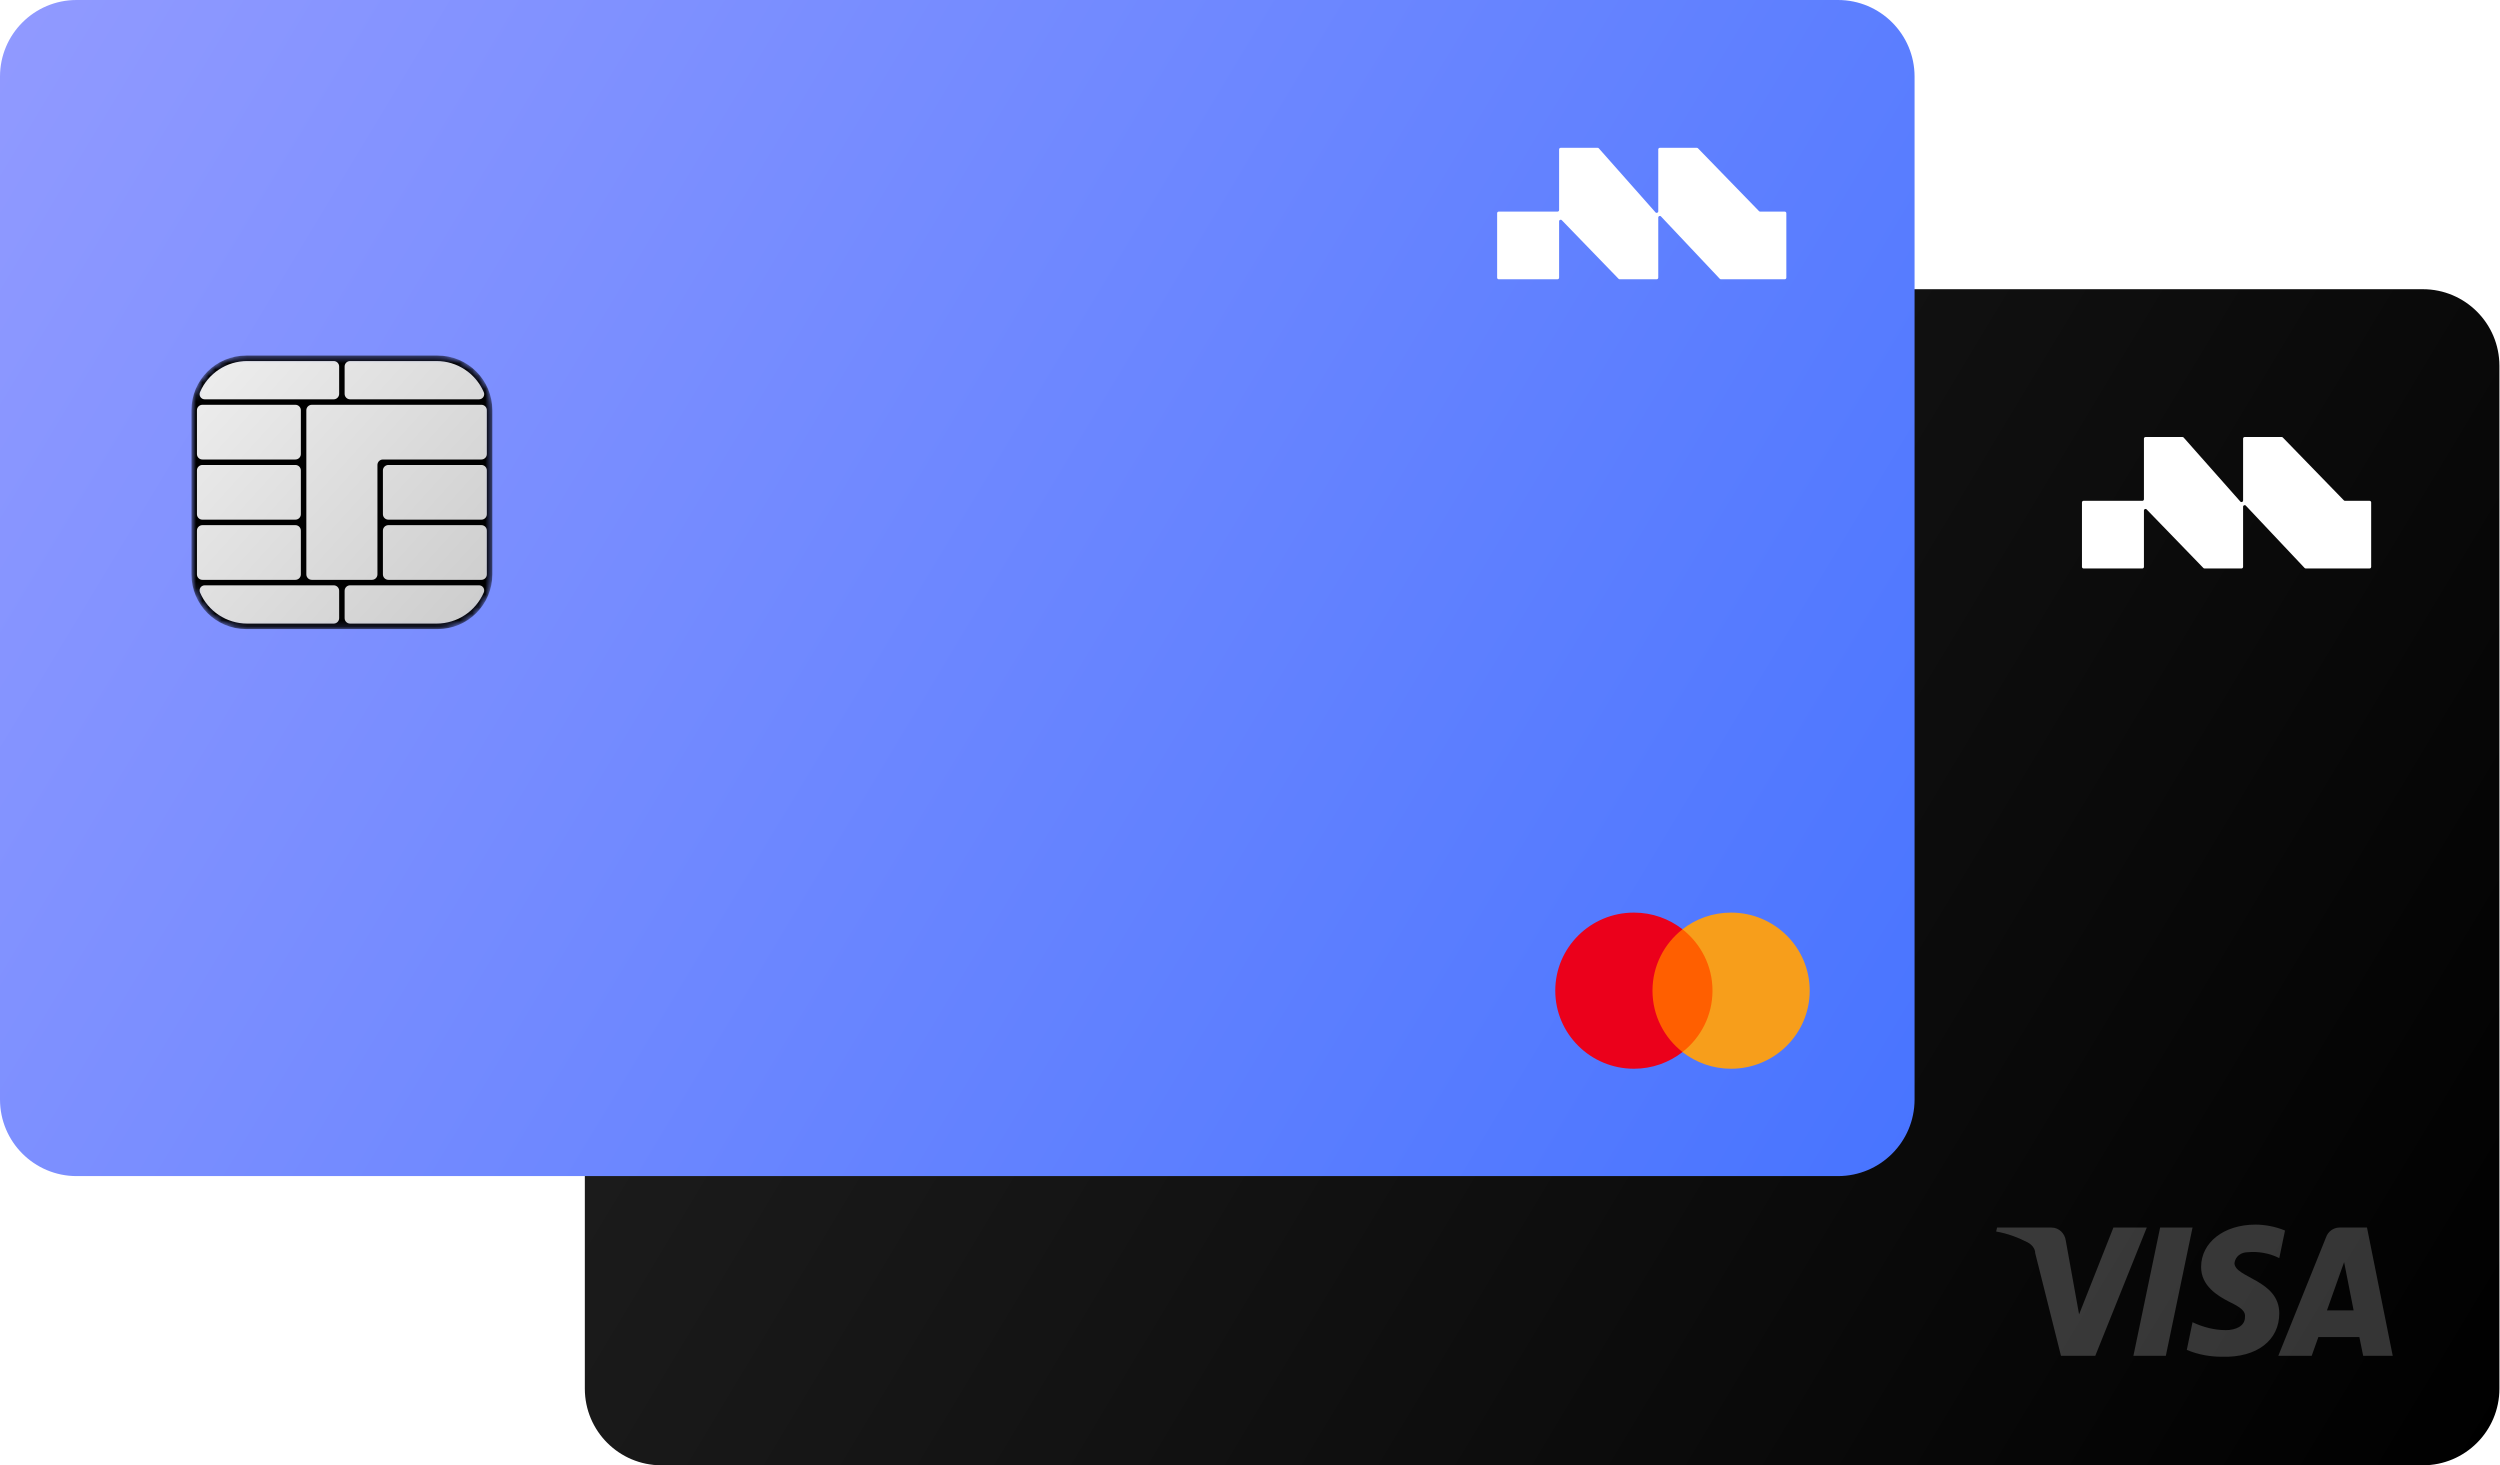<svg width="389" height="228" viewBox="0 0 389 228" fill="none" xmlns="http://www.w3.org/2000/svg">
<path d="M376.991 45H102.916C96.335 45 91 50.335 91 56.916V216.084C91 222.665 96.335 228 102.916 228H376.991C383.572 228 388.907 222.665 388.907 216.084V56.916C388.907 50.335 383.572 45 376.991 45Z" fill="url(#paint0_linear_124_133)"/>
<path d="M323.954 88.209V78.227V78.172C323.954 78.036 324.064 77.927 324.199 77.927H333.351C333.487 77.927 333.596 77.817 333.596 77.681V68.246C333.596 68.11 333.706 68 333.842 68H339.593C339.663 68 339.73 68.03 339.777 68.083L348.596 78.043C348.746 78.212 349.025 78.106 349.025 77.881V68.246C349.025 68.11 349.135 68 349.27 68H355.028C355.095 68 355.158 68.027 355.204 68.074L364.703 77.852C364.749 77.9 364.812 77.927 364.879 77.927H368.708C368.844 77.927 368.954 78.036 368.954 78.172V88.209C368.954 88.345 368.844 88.454 368.708 88.454H358.774C358.706 88.454 358.642 88.427 358.595 88.377L349.449 78.677C349.297 78.515 349.025 78.623 349.025 78.845V88.209C349.025 88.345 348.915 88.454 348.78 88.454H343.022C342.955 88.454 342.892 88.428 342.846 88.38L334.018 79.264C333.865 79.106 333.596 79.215 333.596 79.435V88.209C333.596 88.345 333.487 88.454 333.351 88.454H324.199C324.064 88.454 323.954 88.345 323.954 88.209Z" fill="white"/>
<path d="M341.157 191.009L337.004 210.959H331.96L336.114 191.009H341.157ZM362.072 203.899L364.743 196.38L366.226 203.899H362.072ZM367.71 210.959H372.308L368.303 191.009H364.001C363.111 191.009 362.221 191.623 361.924 192.544L354.507 210.959H359.699L360.738 208.043H367.116L367.71 210.959ZM354.655 204.36C354.655 199.142 347.684 198.836 347.684 196.533C347.833 195.459 348.722 194.846 349.76 194.846C351.392 194.692 353.173 194.999 354.655 195.766L355.546 191.47C354.062 190.856 352.431 190.549 350.948 190.549C346.052 190.549 342.492 193.311 342.492 197.148C342.492 200.063 345.014 201.598 346.794 202.519C348.722 203.439 349.464 204.053 349.316 204.974C349.316 206.355 347.833 206.969 346.349 206.969C344.569 206.969 342.789 206.508 341.157 205.741L340.267 210.038C342.047 210.805 343.976 211.112 345.756 211.112C351.244 211.265 354.655 208.503 354.655 204.36ZM334.037 191.009L326.027 210.959H320.687L316.682 194.999C316.682 194.232 316.088 193.618 315.495 193.311C314.012 192.544 312.38 191.93 310.6 191.623L310.748 191.009H319.204C320.39 191.009 321.28 191.93 321.429 193.004L323.505 204.513L328.846 191.009H334.037Z" fill="white" fill-opacity="0.2"/>
<mask id="mask0_124_133" style="mask-type:alpha" maskUnits="userSpaceOnUse" x="120" y="100" width="48" height="43">
<path d="M159.093 100.326H129.302C124.602 100.326 120.791 104.136 120.791 108.837V134.372C120.791 139.073 124.602 142.884 129.302 142.884H159.093C163.794 142.884 167.605 139.073 167.605 134.372V108.837C167.605 104.136 163.794 100.326 159.093 100.326Z" fill="black"/>
</mask>
<g mask="url(#mask0_124_133)">
<path d="M159.093 100.326H129.302C124.602 100.326 120.791 104.136 120.791 108.837V134.372C120.791 139.073 124.602 142.884 129.302 142.884H159.093C163.794 142.884 167.605 139.073 167.605 134.372V108.837C167.605 104.136 163.794 100.326 159.093 100.326Z" fill="black"/>
<g filter="url(#filter0_dd_124_133)">
<path d="M121.642 108.837C121.642 108.367 122.023 107.986 122.493 107.986H136.963C137.433 107.986 137.814 108.367 137.814 108.837V115.647C137.814 116.117 137.433 116.498 136.963 116.498H122.493C122.023 116.498 121.642 116.117 121.642 115.647V108.837Z" fill="url(#paint1_linear_124_133)"/>
<path d="M122.119 106.021C123.379 103.082 126.268 101.177 129.466 101.177H142.921C143.391 101.177 143.772 101.558 143.772 102.028V106.284C143.772 106.754 143.391 107.135 142.921 107.135H122.854C122.28 107.135 121.893 106.548 122.119 106.021Z" fill="url(#paint2_linear_124_133)"/>
<path d="M122.119 137.189C121.893 136.661 122.28 136.074 122.854 136.074H142.921C143.391 136.074 143.772 136.456 143.772 136.926V141.181C143.772 141.651 143.391 142.033 142.921 142.033H129.466C126.268 142.033 123.379 140.127 122.119 137.189Z" fill="url(#paint3_linear_124_133)"/>
<path d="M144.623 102.028C144.623 101.558 145.004 101.177 145.474 101.177H158.93C162.127 101.177 165.017 103.082 166.276 106.021C166.502 106.548 166.115 107.135 165.541 107.135H145.474C145.004 107.135 144.623 106.754 144.623 106.284V102.028Z" fill="url(#paint4_linear_124_133)"/>
<path d="M144.623 136.926C144.623 136.456 145.004 136.074 145.474 136.074H165.541C166.115 136.074 166.502 136.661 166.276 137.189C165.017 140.127 162.127 142.033 158.93 142.033H145.474C145.004 142.033 144.623 141.651 144.623 141.181V136.926Z" fill="url(#paint5_linear_124_133)"/>
<path d="M150.582 118.2C150.582 117.73 150.963 117.349 151.433 117.349H165.902C166.373 117.349 166.754 117.73 166.754 118.2V125.009C166.754 125.479 166.373 125.86 165.902 125.86H151.433C150.963 125.86 150.582 125.479 150.582 125.009V118.2Z" fill="url(#paint6_linear_124_133)"/>
<path d="M150.582 127.563C150.582 127.093 150.963 126.712 151.433 126.712H165.902C166.373 126.712 166.754 127.093 166.754 127.563V134.372C166.754 134.842 166.373 135.223 165.902 135.223H151.433C150.963 135.223 150.582 134.842 150.582 134.372V127.563Z" fill="url(#paint7_linear_124_133)"/>
<path d="M121.642 118.2C121.642 117.73 122.023 117.349 122.493 117.349H136.963C137.433 117.349 137.814 117.73 137.814 118.2V125.009C137.814 125.479 137.433 125.86 136.963 125.86H122.493C122.023 125.86 121.642 125.479 121.642 125.009V118.2Z" fill="url(#paint8_linear_124_133)"/>
<path d="M121.642 127.563C121.642 127.093 122.023 126.712 122.493 126.712H136.963C137.433 126.712 137.814 127.093 137.814 127.563V134.372C137.814 134.842 137.433 135.223 136.963 135.223H122.493C122.023 135.223 121.642 134.842 121.642 134.372V127.563Z" fill="url(#paint9_linear_124_133)"/>
<path d="M138.665 108.837C138.665 108.367 139.046 107.986 139.516 107.986H165.902C166.373 107.986 166.754 108.367 166.754 108.837V115.647C166.754 116.117 166.373 116.498 165.902 116.498H150.582C150.111 116.498 149.73 116.879 149.73 117.349V134.372C149.73 134.842 149.349 135.223 148.879 135.223H139.516C139.046 135.223 138.665 134.842 138.665 134.372V108.837Z" fill="url(#paint10_linear_124_133)"/>
</g>
</g>
<path d="M285.991 0H11.916C5.335 0 0 5.335 0 11.916V171.084C0 177.665 5.335 183 11.916 183H285.991C292.572 183 297.907 177.665 297.907 171.084V11.916C297.907 5.335 292.572 0 285.991 0Z" fill="url(#paint11_linear_124_133)"/>
<path d="M267.148 163.7H256.44V144.599H267.148V163.7Z" fill="#FF5F00"/>
<path d="M257.127 154.148C257.127 150.273 258.954 146.822 261.801 144.597C259.719 142.971 257.092 142 254.237 142C247.479 142 242 147.439 242 154.148C242 160.857 247.479 166.296 254.237 166.296C257.092 166.296 259.719 165.325 261.801 163.698C258.954 161.474 257.127 158.023 257.127 154.148Z" fill="#EB001B"/>
<path d="M281.59 154.148C281.59 160.857 276.112 166.296 269.353 166.296C266.498 166.296 263.871 165.325 261.789 163.698C264.636 161.474 266.464 158.023 266.464 154.148C266.464 150.273 264.636 146.822 261.789 144.597C263.871 142.971 266.498 142 269.353 142C276.112 142 281.59 147.439 281.59 154.148Z" fill="#F79E1B"/>
<path d="M232.954 43.209V33.227V33.172C232.954 33.036 233.064 32.926 233.199 32.926H242.351C242.487 32.926 242.596 32.817 242.596 32.681V23.245C242.596 23.11 242.706 23 242.842 23H248.593C248.663 23 248.73 23.03 248.777 23.083L257.596 33.043C257.746 33.212 258.025 33.106 258.025 32.881V23.245C258.025 23.11 258.135 23 258.27 23H264.028C264.095 23 264.158 23.027 264.204 23.074L273.703 32.852C273.749 32.9 273.812 32.926 273.879 32.926H277.708C277.844 32.926 277.954 33.036 277.954 33.172V43.209C277.954 43.345 277.844 43.455 277.708 43.455H267.774C267.706 43.455 267.642 43.427 267.595 43.377L258.449 33.677C258.297 33.515 258.025 33.623 258.025 33.845V43.209C258.025 43.345 257.915 43.455 257.78 43.455H252.022C251.955 43.455 251.892 43.428 251.846 43.38L243.018 34.264C242.865 34.106 242.596 34.215 242.596 34.435V43.209C242.596 43.345 242.487 43.455 242.351 43.455H233.199C233.064 43.455 232.954 43.345 232.954 43.209Z" fill="white"/>
<mask id="mask1_124_133" style="mask-type:alpha" maskUnits="userSpaceOnUse" x="29" y="55" width="48" height="43">
<path d="M68.093 55.326H38.302C33.602 55.326 29.791 59.136 29.791 63.837V89.372C29.791 94.073 33.602 97.884 38.302 97.884H68.093C72.794 97.884 76.605 94.073 76.605 89.372V63.837C76.605 59.136 72.794 55.326 68.093 55.326Z" fill="black"/>
</mask>
<g mask="url(#mask1_124_133)">
<path d="M68.093 55.326H38.302C33.602 55.326 29.791 59.136 29.791 63.837V89.372C29.791 94.073 33.602 97.884 38.302 97.884H68.093C72.794 97.884 76.605 94.073 76.605 89.372V63.837C76.605 59.136 72.794 55.326 68.093 55.326Z" fill="black"/>
<g filter="url(#filter1_dd_124_133)">
<path d="M30.642 63.837C30.642 63.367 31.023 62.986 31.493 62.986H45.963C46.433 62.986 46.814 63.367 46.814 63.837V70.647C46.814 71.117 46.433 71.498 45.963 71.498H31.493C31.023 71.498 30.642 71.117 30.642 70.647V63.837Z" fill="url(#paint12_linear_124_133)"/>
<path d="M31.119 61.021C32.379 58.082 35.269 56.177 38.466 56.177H51.921C52.391 56.177 52.772 56.558 52.772 57.028V61.284C52.772 61.754 52.391 62.135 51.921 62.135H31.854C31.28 62.135 30.893 61.548 31.119 61.021Z" fill="url(#paint13_linear_124_133)"/>
<path d="M31.119 92.189C30.893 91.661 31.28 91.074 31.854 91.074H51.921C52.391 91.074 52.772 91.456 52.772 91.926V96.181C52.772 96.651 52.391 97.032 51.921 97.032H38.466C35.269 97.032 32.379 95.127 31.119 92.189Z" fill="url(#paint14_linear_124_133)"/>
<path d="M53.623 57.028C53.623 56.558 54.004 56.177 54.474 56.177H67.93C71.127 56.177 74.017 58.082 75.276 61.021C75.502 61.548 75.115 62.135 74.541 62.135H54.474C54.004 62.135 53.623 61.754 53.623 61.284V57.028Z" fill="url(#paint15_linear_124_133)"/>
<path d="M53.623 91.926C53.623 91.456 54.004 91.074 54.474 91.074H74.541C75.115 91.074 75.502 91.661 75.276 92.189C74.017 95.127 71.127 97.032 67.93 97.032H54.474C54.004 97.032 53.623 96.651 53.623 96.181V91.926Z" fill="url(#paint16_linear_124_133)"/>
<path d="M59.581 73.2C59.581 72.73 59.963 72.349 60.433 72.349H74.903C75.373 72.349 75.754 72.73 75.754 73.2V80.009C75.754 80.479 75.373 80.86 74.903 80.86H60.433C59.963 80.86 59.581 80.479 59.581 80.009V73.2Z" fill="url(#paint17_linear_124_133)"/>
<path d="M59.581 82.563C59.581 82.093 59.963 81.712 60.433 81.712H74.903C75.373 81.712 75.754 82.093 75.754 82.563V89.372C75.754 89.842 75.373 90.223 74.903 90.223H60.433C59.963 90.223 59.581 89.842 59.581 89.372V82.563Z" fill="url(#paint18_linear_124_133)"/>
<path d="M30.642 73.2C30.642 72.73 31.023 72.349 31.493 72.349H45.963C46.433 72.349 46.814 72.73 46.814 73.2V80.009C46.814 80.479 46.433 80.86 45.963 80.86H31.493C31.023 80.86 30.642 80.479 30.642 80.009V73.2Z" fill="url(#paint19_linear_124_133)"/>
<path d="M30.642 82.563C30.642 82.093 31.023 81.712 31.493 81.712H45.963C46.433 81.712 46.814 82.093 46.814 82.563V89.372C46.814 89.842 46.433 90.223 45.963 90.223H31.493C31.023 90.223 30.642 89.842 30.642 89.372V82.563Z" fill="url(#paint20_linear_124_133)"/>
<path d="M47.665 63.837C47.665 63.367 48.046 62.986 48.516 62.986H74.903C75.373 62.986 75.754 63.367 75.754 63.837V70.647C75.754 71.117 75.373 71.498 74.903 71.498H59.582C59.111 71.498 58.73 71.879 58.73 72.349V89.372C58.73 89.842 58.349 90.223 57.879 90.223H48.516C48.046 90.223 47.665 89.842 47.665 89.372V63.837Z" fill="url(#paint21_linear_124_133)"/>
</g>
</g>
<defs>
<filter id="filter0_dd_124_133" x="120.791" y="100.326" width="46.814" height="42.558" filterUnits="userSpaceOnUse" color-interpolation-filters="sRGB">
<feFlood flood-opacity="0" result="BackgroundImageFix"/>
<feColorMatrix in="SourceAlpha" type="matrix" values="0 0 0 0 0 0 0 0 0 0 0 0 0 0 0 0 0 0 127 0" result="hardAlpha"/>
<feOffset dx="-0.851" dy="-0.851"/>
<feComposite in2="hardAlpha" operator="out"/>
<feColorMatrix type="matrix" values="0 0 0 0 1 0 0 0 0 1 0 0 0 0 1 0 0 0 0.2 0"/>
<feBlend mode="normal" in2="BackgroundImageFix" result="effect1_dropShadow_124_133"/>
<feColorMatrix in="SourceAlpha" type="matrix" values="0 0 0 0 0 0 0 0 0 0 0 0 0 0 0 0 0 0 127 0" result="hardAlpha"/>
<feOffset dx="0.851" dy="0.851"/>
<feComposite in2="hardAlpha" operator="out"/>
<feColorMatrix type="matrix" values="0 0 0 0 0 0 0 0 0 0 0 0 0 0 0 0 0 0 0.1 0"/>
<feBlend mode="normal" in2="effect1_dropShadow_124_133" result="effect2_dropShadow_124_133"/>
<feBlend mode="normal" in="SourceGraphic" in2="effect2_dropShadow_124_133" result="shape"/>
</filter>
<filter id="filter1_dd_124_133" x="29.791" y="55.326" width="46.814" height="42.558" filterUnits="userSpaceOnUse" color-interpolation-filters="sRGB">
<feFlood flood-opacity="0" result="BackgroundImageFix"/>
<feColorMatrix in="SourceAlpha" type="matrix" values="0 0 0 0 0 0 0 0 0 0 0 0 0 0 0 0 0 0 127 0" result="hardAlpha"/>
<feOffset dx="-0.851" dy="-0.851"/>
<feComposite in2="hardAlpha" operator="out"/>
<feColorMatrix type="matrix" values="0 0 0 0 1 0 0 0 0 1 0 0 0 0 1 0 0 0 0.2 0"/>
<feBlend mode="normal" in2="BackgroundImageFix" result="effect1_dropShadow_124_133"/>
<feColorMatrix in="SourceAlpha" type="matrix" values="0 0 0 0 0 0 0 0 0 0 0 0 0 0 0 0 0 0 127 0" result="hardAlpha"/>
<feOffset dx="0.851" dy="0.851"/>
<feComposite in2="hardAlpha" operator="out"/>
<feColorMatrix type="matrix" values="0 0 0 0 0 0 0 0 0 0 0 0 0 0 0 0 0 0 0.1 0"/>
<feBlend mode="normal" in2="effect1_dropShadow_124_133" result="effect2_dropShadow_124_133"/>
<feBlend mode="normal" in="SourceGraphic" in2="effect2_dropShadow_124_133" result="shape"/>
</filter>
<linearGradient id="paint0_linear_124_133" x1="90.855" y1="46.011" x2="389.222" y2="225.627" gradientUnits="userSpaceOnUse">
<stop stop-color="#222222"/>
<stop offset="1"/>
</linearGradient>
<linearGradient id="paint1_linear_124_133" x1="121.642" y1="101.177" x2="166.754" y2="142.033" gradientUnits="userSpaceOnUse">
<stop stop-color="#EEEEEE"/>
<stop offset="1" stop-color="#CCCCCC"/>
</linearGradient>
<linearGradient id="paint2_linear_124_133" x1="121.642" y1="101.177" x2="166.754" y2="142.033" gradientUnits="userSpaceOnUse">
<stop stop-color="#EEEEEE"/>
<stop offset="1" stop-color="#CCCCCC"/>
</linearGradient>
<linearGradient id="paint3_linear_124_133" x1="121.642" y1="101.177" x2="166.754" y2="142.033" gradientUnits="userSpaceOnUse">
<stop stop-color="#EEEEEE"/>
<stop offset="1" stop-color="#CCCCCC"/>
</linearGradient>
<linearGradient id="paint4_linear_124_133" x1="121.642" y1="101.177" x2="166.754" y2="142.033" gradientUnits="userSpaceOnUse">
<stop stop-color="#EEEEEE"/>
<stop offset="1" stop-color="#CCCCCC"/>
</linearGradient>
<linearGradient id="paint5_linear_124_133" x1="121.642" y1="101.177" x2="166.754" y2="142.033" gradientUnits="userSpaceOnUse">
<stop stop-color="#EEEEEE"/>
<stop offset="1" stop-color="#CCCCCC"/>
</linearGradient>
<linearGradient id="paint6_linear_124_133" x1="121.642" y1="101.177" x2="166.754" y2="142.033" gradientUnits="userSpaceOnUse">
<stop stop-color="#EEEEEE"/>
<stop offset="1" stop-color="#CCCCCC"/>
</linearGradient>
<linearGradient id="paint7_linear_124_133" x1="121.642" y1="101.177" x2="166.754" y2="142.033" gradientUnits="userSpaceOnUse">
<stop stop-color="#EEEEEE"/>
<stop offset="1" stop-color="#CCCCCC"/>
</linearGradient>
<linearGradient id="paint8_linear_124_133" x1="121.642" y1="101.177" x2="166.754" y2="142.033" gradientUnits="userSpaceOnUse">
<stop stop-color="#EEEEEE"/>
<stop offset="1" stop-color="#CCCCCC"/>
</linearGradient>
<linearGradient id="paint9_linear_124_133" x1="121.642" y1="101.177" x2="166.754" y2="142.033" gradientUnits="userSpaceOnUse">
<stop stop-color="#EEEEEE"/>
<stop offset="1" stop-color="#CCCCCC"/>
</linearGradient>
<linearGradient id="paint10_linear_124_133" x1="121.642" y1="101.177" x2="166.754" y2="142.033" gradientUnits="userSpaceOnUse">
<stop stop-color="#EEEEEE"/>
<stop offset="1" stop-color="#CCCCCC"/>
</linearGradient>
<linearGradient id="paint11_linear_124_133" x1="-0.145" y1="1.011" x2="298.222" y2="180.627" gradientUnits="userSpaceOnUse">
<stop stop-color="#919AFF"/>
<stop offset="1" stop-color="#4874FF"/>
</linearGradient>
<linearGradient id="paint12_linear_124_133" x1="30.642" y1="56.177" x2="75.754" y2="97.032" gradientUnits="userSpaceOnUse">
<stop stop-color="#EEEEEE"/>
<stop offset="1" stop-color="#CCCCCC"/>
</linearGradient>
<linearGradient id="paint13_linear_124_133" x1="30.642" y1="56.177" x2="75.754" y2="97.032" gradientUnits="userSpaceOnUse">
<stop stop-color="#EEEEEE"/>
<stop offset="1" stop-color="#CCCCCC"/>
</linearGradient>
<linearGradient id="paint14_linear_124_133" x1="30.642" y1="56.177" x2="75.754" y2="97.032" gradientUnits="userSpaceOnUse">
<stop stop-color="#EEEEEE"/>
<stop offset="1" stop-color="#CCCCCC"/>
</linearGradient>
<linearGradient id="paint15_linear_124_133" x1="30.642" y1="56.177" x2="75.754" y2="97.032" gradientUnits="userSpaceOnUse">
<stop stop-color="#EEEEEE"/>
<stop offset="1" stop-color="#CCCCCC"/>
</linearGradient>
<linearGradient id="paint16_linear_124_133" x1="30.642" y1="56.177" x2="75.754" y2="97.032" gradientUnits="userSpaceOnUse">
<stop stop-color="#EEEEEE"/>
<stop offset="1" stop-color="#CCCCCC"/>
</linearGradient>
<linearGradient id="paint17_linear_124_133" x1="30.642" y1="56.177" x2="75.754" y2="97.032" gradientUnits="userSpaceOnUse">
<stop stop-color="#EEEEEE"/>
<stop offset="1" stop-color="#CCCCCC"/>
</linearGradient>
<linearGradient id="paint18_linear_124_133" x1="30.642" y1="56.177" x2="75.754" y2="97.032" gradientUnits="userSpaceOnUse">
<stop stop-color="#EEEEEE"/>
<stop offset="1" stop-color="#CCCCCC"/>
</linearGradient>
<linearGradient id="paint19_linear_124_133" x1="30.642" y1="56.177" x2="75.754" y2="97.032" gradientUnits="userSpaceOnUse">
<stop stop-color="#EEEEEE"/>
<stop offset="1" stop-color="#CCCCCC"/>
</linearGradient>
<linearGradient id="paint20_linear_124_133" x1="30.642" y1="56.177" x2="75.754" y2="97.032" gradientUnits="userSpaceOnUse">
<stop stop-color="#EEEEEE"/>
<stop offset="1" stop-color="#CCCCCC"/>
</linearGradient>
<linearGradient id="paint21_linear_124_133" x1="30.642" y1="56.177" x2="75.754" y2="97.032" gradientUnits="userSpaceOnUse">
<stop stop-color="#EEEEEE"/>
<stop offset="1" stop-color="#CCCCCC"/>
</linearGradient>
</defs>
</svg>
